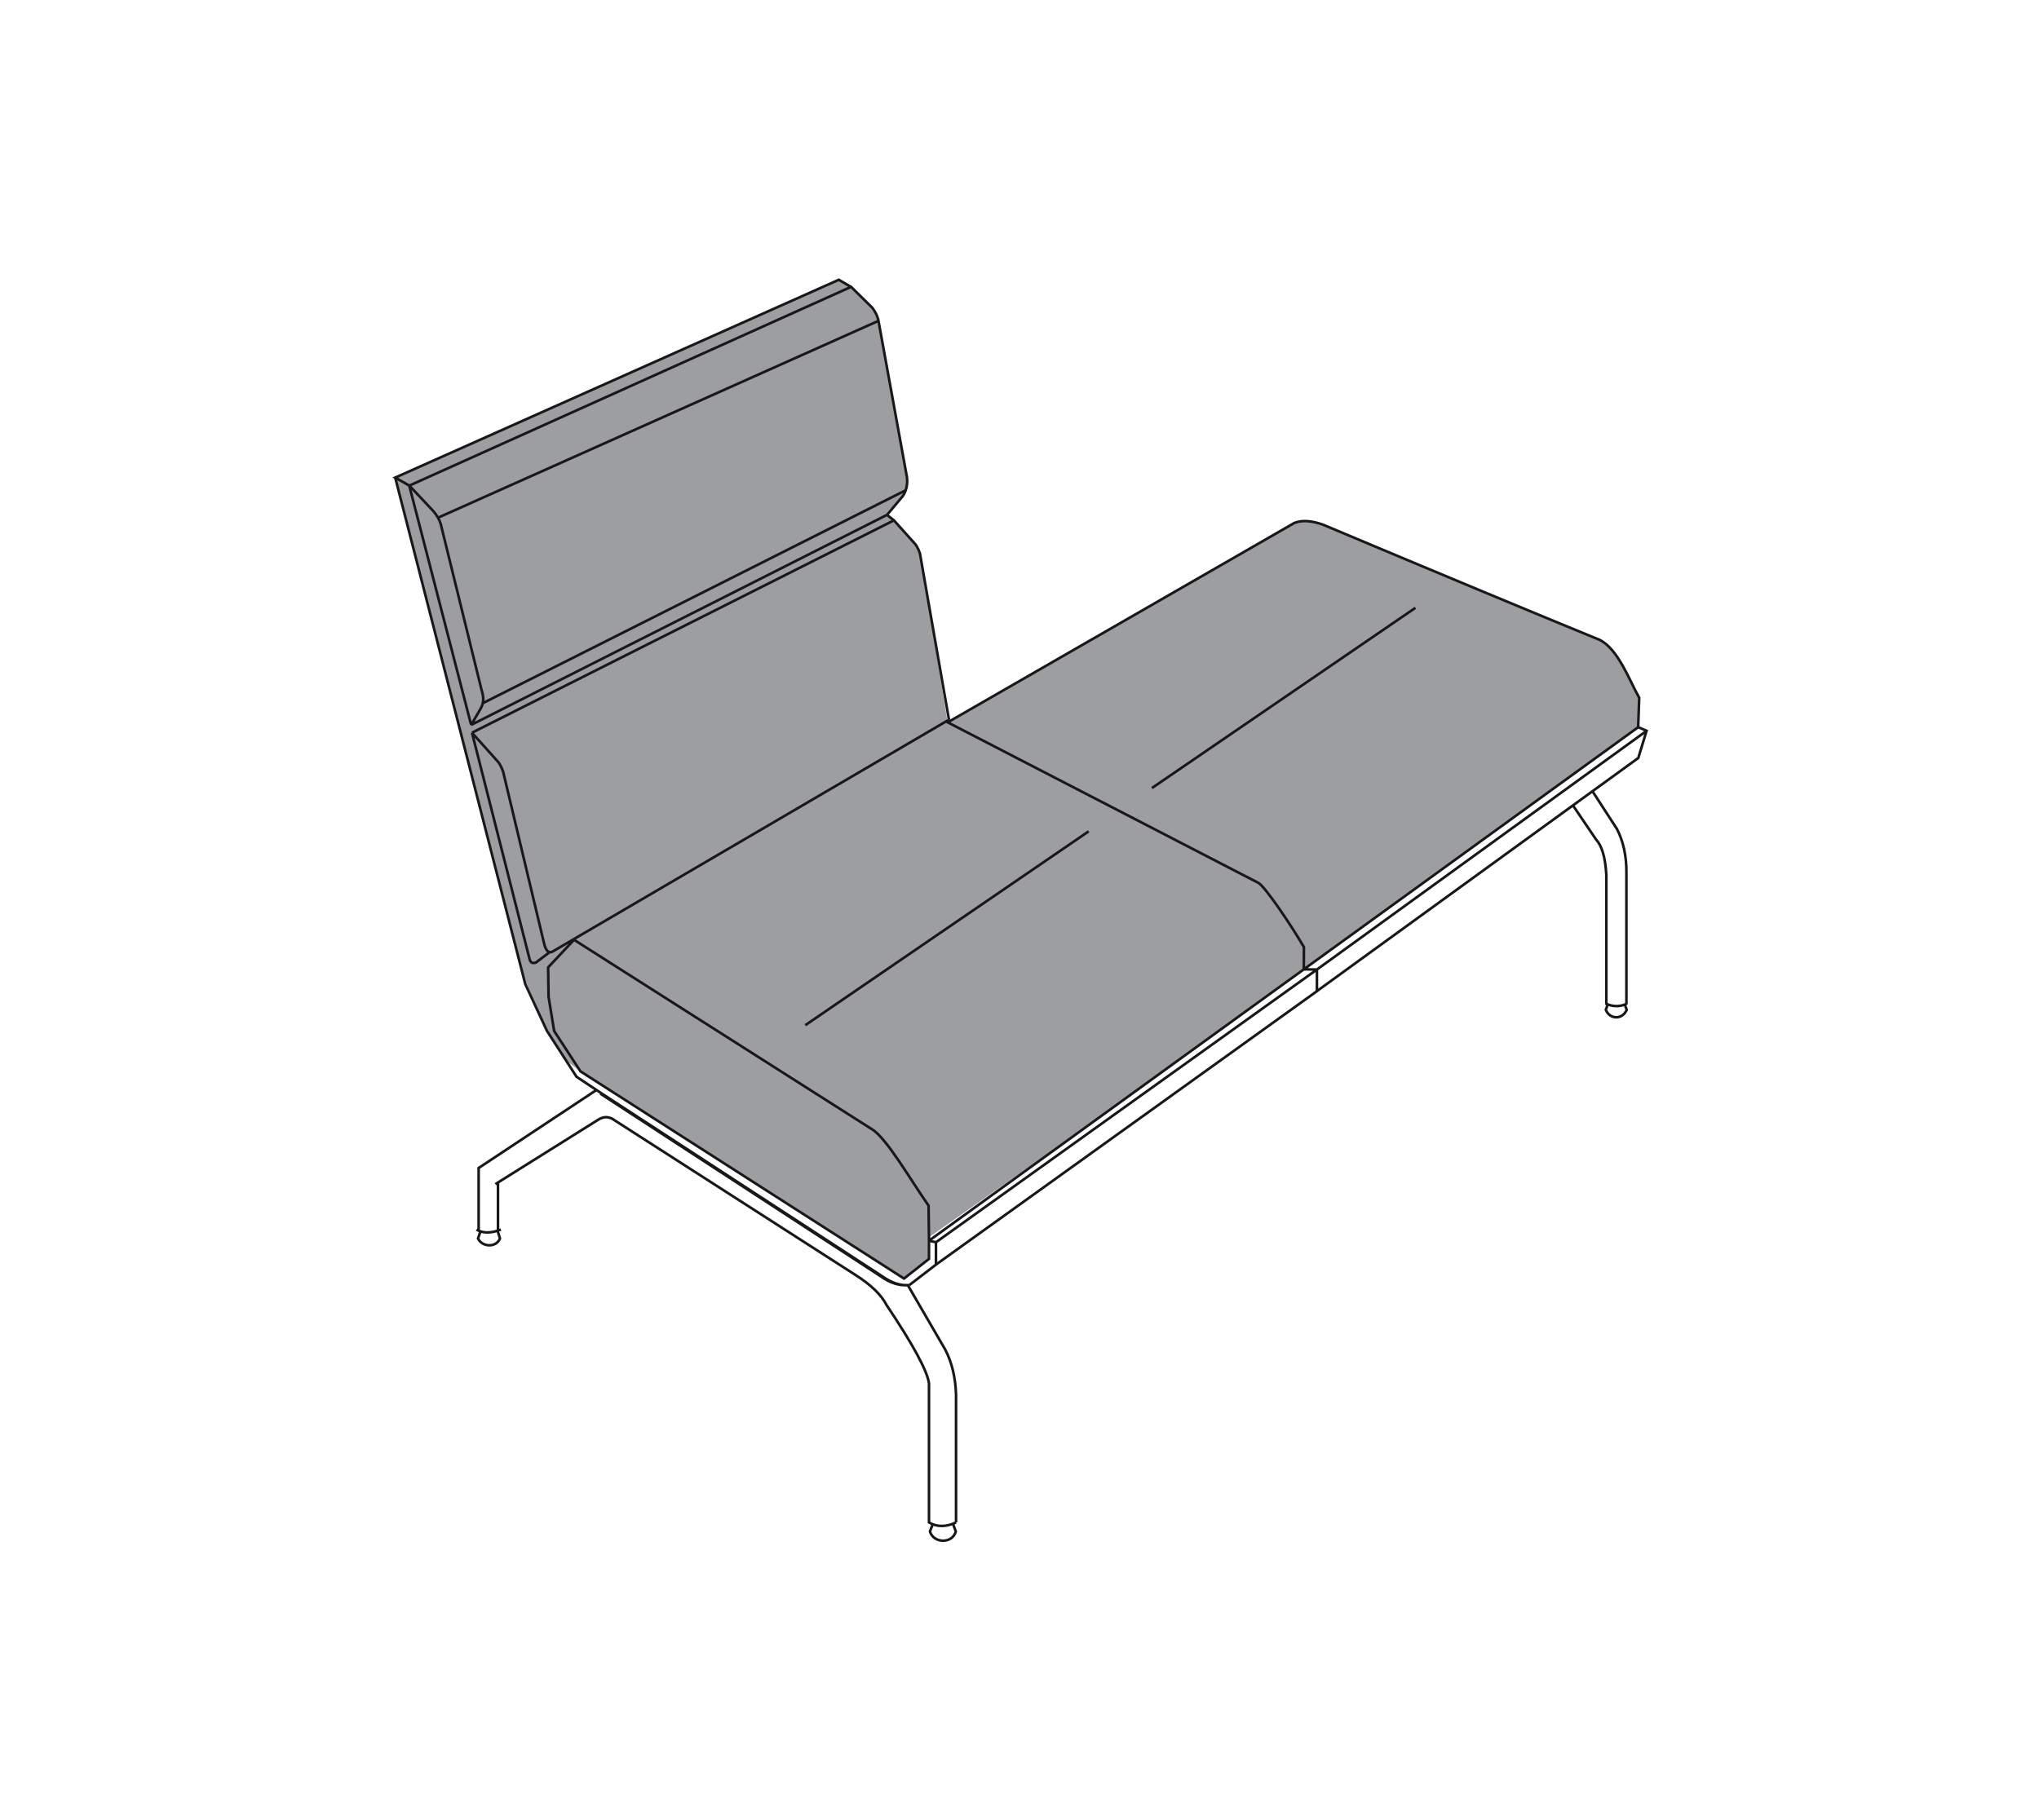 <?xml version="1.0" encoding="utf-8"?>
<!-- Generator: Adobe Illustrator 26.0.2, SVG Export Plug-In . SVG Version: 6.00 Build 0)  -->
<svg version="1.1" id="Layer_1" xmlns="http://www.w3.org/2000/svg" xmlns:xlink="http://www.w3.org/1999/xlink" x="0px" y="0px"
	 viewBox="0 0 196 175" style="enable-background:new 0 0 196 175;" xml:space="preserve">
<style type="text/css">
	.st0{clip-path:url(#SVGID_00000078026972171900369760000004023572377933712021_);fill:#9C9E9F;}
	
		.st1{clip-path:url(#SVGID_00000078026972171900369760000004023572377933712021_);fill:none;stroke:#1A171B;stroke-width:0.25;stroke-miterlimit:22.926;}
	.st2{fill:none;stroke:#1A171B;stroke-width:0.25;}
</style>
<g>
	<g>
		<defs>
			<rect id="SVGID_1_" x="37.38" y="26.58" width="121.25" height="121.83"/>
		</defs>
		<clipPath id="SVGID_00000175321159031694364280000016399927509582572962_">
			<use xlink:href="#SVGID_1_"  style="overflow:visible;"/>
		</clipPath>
		<path style="clip-path:url(#SVGID_00000175321159031694364280000016399927509582572962_);fill:#9C9E9F;" d="M157.46,69.92
			l-31.75,23l-20.54,14.88L89.3,118.96l0,2.08l-2.4,1.89l-31.1-19.92l-1.39-1.04l-1.68-2.61l-2.44-5.53L39.37,51.29l-1.38-5.37
			L80.63,26.9l1.18,0.69l2.05,2.01c0,0,0.39,0.6,0.47,0.83c0.08,0.23,0.35,1.74,0.35,1.74s2.26,12.38,2.34,12.88
			c0.09,0.51,0.19,0.99,0.18,1.25s-0.35,1.29-0.35,1.29l-1.58,1.92l2.17,2.2c0,0,0.71,0.79,0.85,1.15c0.14,0.36,0.35,1.57,0.35,1.57
			l2.45,15.03l18.57-10.69l13.75-7.91l1.53-0.71l0.97,0l1.75,0.52l26.06,10.86l1.26,1.04c0,0,1.27,1.99,1.37,2.17
			c0.09,0.18,1.21,2.37,1.21,2.37L157.46,69.92z"/>
		
			<path style="clip-path:url(#SVGID_00000175321159031694364280000016399927509582572962_);fill:none;stroke:#1A171B;stroke-width:0.25;stroke-miterlimit:22.926;" d="
			M47.87,113.68v4.59 M46.01,118.32v-6.02l11.25-7.45 M57.71,105.15l26.99,17.59c0.88,0.62,1.73,0.89,2.56,0.82 M46.21,118.32
			l-0.26,0.76c0.42,0.86,1.76,0.88,2.11,0l-0.25-0.81 M45.81,118.22c0.6,0.37,1.38,0.37,2.34,0 M89.66,146.55l-0.27,0.7
			c0.36,1.16,2.15,1.2,2.49,0l-0.28-0.75 M87.26,123.56l3.6,6.2c0.64,1.23,0.99,2.68,1.04,4.35v12.26 M91.9,146.38
			c-0.97,0.45-1.84,0.45-2.6,0V133c-0.17-1.2-1.53-3.72-4.09-7.54c-0.5-0.97-1.49-1.93-2.97-2.87l-23.43-15.05
			c-0.61-0.26-1.01-0.09-1.5,0.24l-9.69,6.07 M85.27,49.51l0.67,0.53 M91.22,69.2l-2.79-15.99c-0.17-0.49-0.37-0.84-0.58-1.04
			l-1.92-2.14L45.37,70.45 M45.37,70.45l2.41,2.69c0.21,0.2,0.4,0.55,0.58,1.04l3.93,16.49c0.19,0.83,0.51,1.07,0.98,0.73
			L91.22,69.2 M52.83,91.55l-1.32,1c-0.31,0.1-0.51,0-0.59-0.28l-5.55-21.82 M37.99,45.92l12.5,48.69l2.1,4.54 M39.35,46.69
			l-1.36-0.77L80.63,26.9l1.18,0.69 M83.85,29.59c0.28,0.37,0.5,0.81,0.56,1.12 M87.11,45.55c0.25,0.85-0.01,1.87-0.49,2.34
			 M46.2,68.14c0.36-0.67,0.29-1.14,0.07-1.88 M42.21,49.73l42.23-18.88 M46.41,67.61l40.65-20.47 M86.68,47.82l-1.41,1.68
			L45.29,69.7 M84.41,30.66l2.74,15.05 M39.35,46.69l42.46-19.11l2.08,2.05 M45.29,69.7l-5.95-23.01 M46.25,68.05l-0.96,1.65
			 M39.35,46.69l2.32,2.47c0.34,0.4,0.57,0.81,0.7,1.24l3.94,16.02 M154.55,96.57l-0.19,0.52c0.37,0.94,1.59,0.98,2.01,0l-0.19-0.51
			 M151.21,77.45l2.2,3.25c0.56,0.6,0.9,1.69,1,3.42v12.4c0.71,0.31,1.36,0.26,1.94,0 M153.08,76.08l2.34,3.61
			c0.62,1.19,0.93,2.59,0.92,4.22v12.67 M126.59,93.22l31.7-22.96 M157.46,69.91l0.82,0.35l-0.8,2.62l-30.9,22.42 M57.86,105.15
			l-2.44-1.62l-2.83-4.39 M125.33,93.2l32.14-23.28l0.1-2.83c-0.95-1.68-2.03-4.71-3.83-5.58c-6.2-2.54-15.04-6.22-26.53-11.05
			c-1.13-0.41-2.06-0.47-2.79-0.18L91.1,69.45l29.89,15.45c0.68,0.43,3.18,4.15,4.35,6.16L125.33,93.2 M89.3,119.29l36.03-26.09
			l1.26,0.02 M89.3,119.29l-0.04-3.37c-1.72-2.45-4.04-6.51-5.45-7.35L55.18,90.36l-2.49,2.65l0.04,2.83l0.54,3.29l2.53,3.88
			l31.1,19.92l2.4-1.89V119.29l0.67,0.15v2.15l-2.56,1.97 M89.97,121.59l36.62-26.29v-2.09 M89.97,119.44l36.62-26.22 M57.86,105.15
			l26.99,17.59c0.88,0.62,1.73,0.89,2.56,0.82"/>
	</g>
	<line class="st2" x1="110.73" y1="75.77" x2="136.06" y2="58.44"/>
	<line class="st2" x1="77.41" y1="98.57" x2="104.65" y2="79.93"/>
</g>
</svg>

